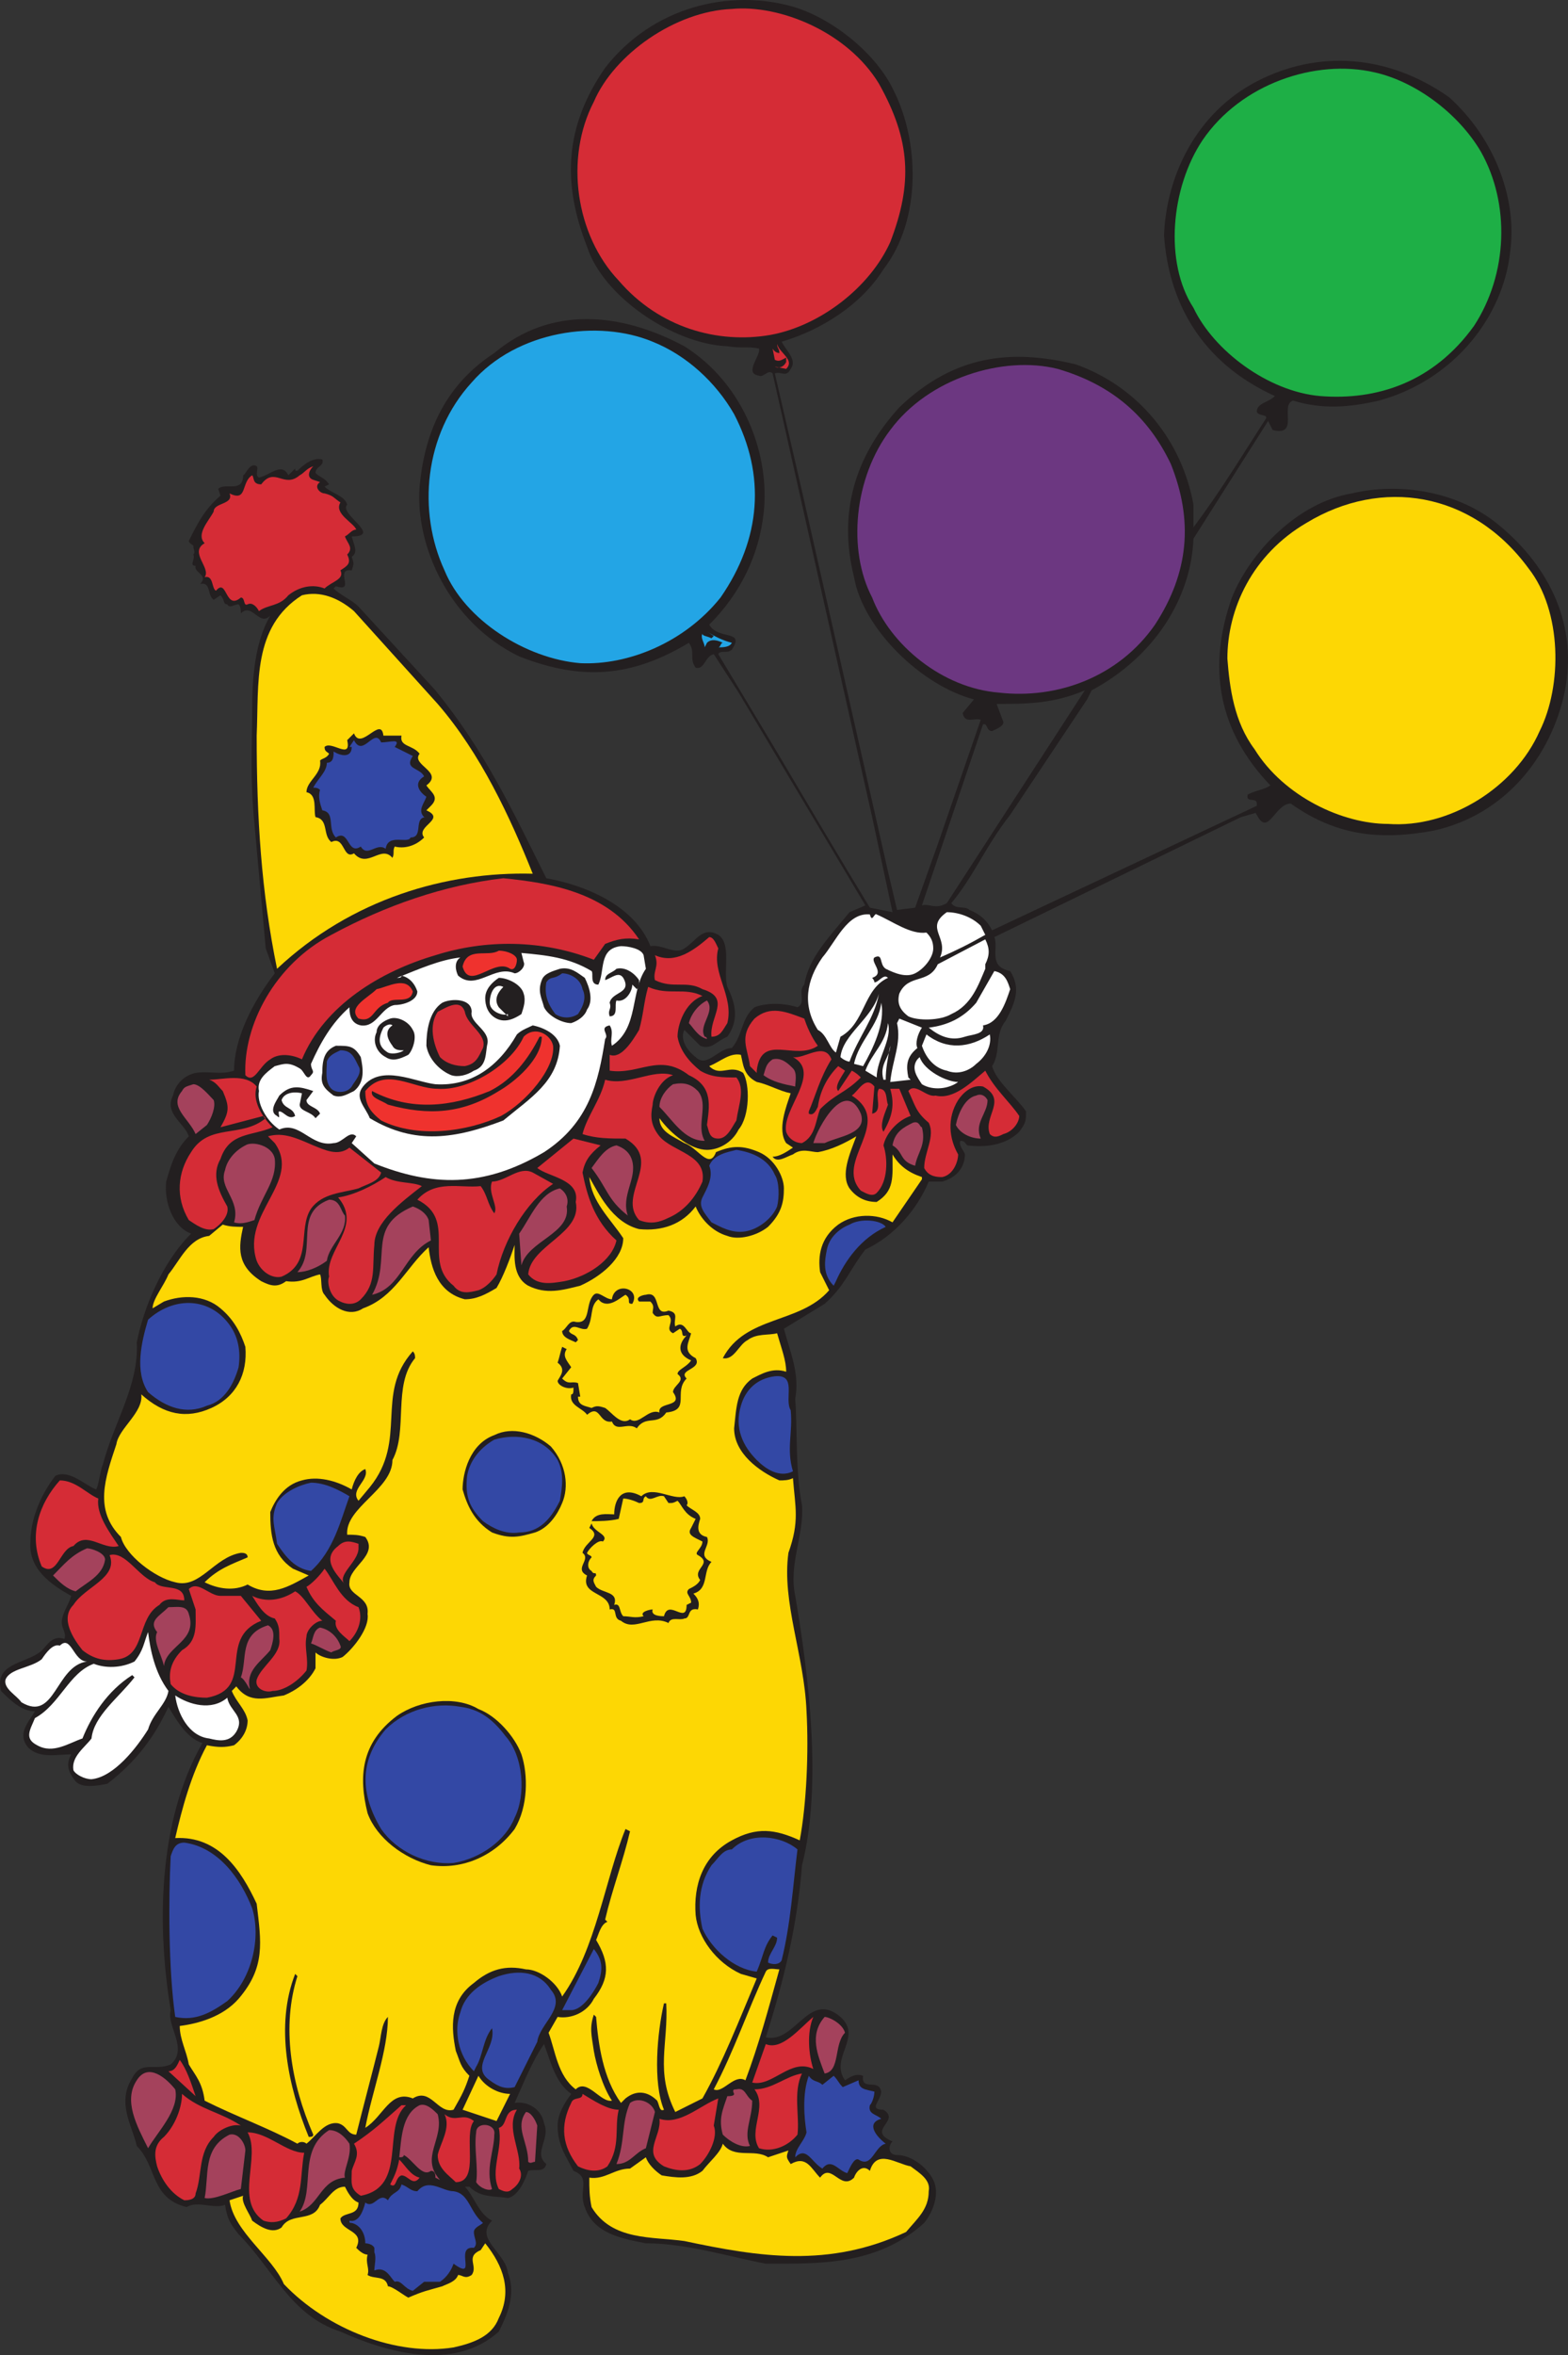 <svg xmlns="http://www.w3.org/2000/svg" width="519.732" height="780.26"><rect width="100%" height="100%" fill="#333333" stroke="none"/><path fill="#231f20" fill-rule="evenodd" d="M295.832 29.216c9 17.25 9.75 43.5-3 60-7.5 12-21 20.25-33.75 24 1.5 3 5.25 6 3 9-1.5 3-3 .75-5.25 1.5l9 39 28.5 126 3 12.75 6-.75 7.5-21 14.25-41.25c-2.25-.75-5.25 1.5-6-2.25l3.75-4.5c-17.25-4.5-36.75-23.25-39.75-40.5-5.25-21 0-39.75 15-56.25 18-17.25 36.75-19.5 58.5-14.25 21 7.5 35.25 25.5 39 46.5v7.5c9-12 15.75-23.25 24-36 .75-1.5-2.25-.75-3-2.25 0-3 3.75-3 6-5.25-24.75-11.25-35.25-31.5-36.75-53.25.75-19.5 10.5-40.5 30.75-51s43.5-9 63.75 5.25c15.75 14.25 22.5 34.5 20.25 51-2.25 21.75-18.75 42.75-43.5 49.5-9.75 2.25-18.75 3-28.5 0-4.5 1.5 2.25 12-6.75 9.75l-1.5-3-24.75 39c-.75 19.5-12.75 39-33.75 50.25l-1.5 3-25.5 38.25c-8.25 10.5-12 20.25-19.5 29.25 1.5 2.25 4.5.75 6 2.25 3.75 1.5 6 3.75 7.5 6.75l87.75-41.25v-.75c0-2.25-3.75 0-3-3 3-1.5 5.25-1.5 7.5-3-17.25-18-21-39-12.75-62.25 6-15 21.75-31.5 39.75-34.5 15.75-3.75 35.25-.75 48.75 10.5 17.25 14.25 26.25 33.75 21.75 55.5-4.5 21-19.5 40.5-43.5 45.75-16.5 3-31.5 2.25-47.25-9-5.25 0-7.5 11.25-11.25 3.75 0 0-.75-.75 0-.75l-5.25 1.5-81.75 39.75c1.5 3.75-2.25 9.75 5.25 11.25 3.75 6 1.5 10.5-1.5 16.5-3.75 4.5-1.5 10.5-4.5 15 1.5 5.25 8.25 10.5 11.25 15 0 3 0 3.75-2.25 6.75-4.5 4.5-11.25 5.25-17.25 4.5-.75-.75-.75-1.5-2.25-1.5-.75 1.5 1.5 3.75 1.5 4.5 0 3.75-2.25 7.5-7.5 9h-4.5c-3.75 9-11.25 18-21 22.5-5.25 6.75-6.75 12-13.5 18l-13.5 8.25c2.25 8.25 5.25 15 3.75 23.25.75 9.75 0 24 2.25 35.25.75 9.75-4.5 19.5-2.25 30 4.5 26.25 9 63 2.25 89.25-1.5 19.5-6 38.25-12 57 9.75 2.25 14.25-15.75 24.75-6.75 7.5 6.75-3.75 13.5 1.5 21 2.25-1.5 3.75-2.25 6-1.5-.75 5.25 5.25.75 6 5.25 0 3-4.5 6 .75 6 6 3.75-6 6.75 3 10.5-1.5 1.5-1.5 4.5 1.5 4.5 4.5 0 9.75 3.75 12 8.25s0 10.5-3 14.25c-15.75 14.25-35.25 13.5-52.5 13.5-12-2.25-26.25-6.75-39.75-6.75-7.5-1.5-17.25-3-20.25-12-2.25-5.25 2.25-9.75-3.75-12-2.25-4.5-5.25-8.25-5.25-15 0-3.75 2.25-7.5 4.5-10.5-5.25-3.75-6.75-10.5-9-16.5-3.75 5.25-6.75 12.75-9.75 19.5 4.5-.75 9 2.25 9.75 6.75 2.25 5.25-3.75 9.75.75 13.5-.75 3-3.75 1.5-6 2.25-.75 2.25-3 8.25-6.75 9-4.5-.75-9 0-12.75-3.75h-1.5c3 3 4.5 9 9 11.25-6 6 4.5 10.5 5.25 17.25 3 7.5-.75 15-3 19.5-15 13.5-37.5 6.75-52.5 0-16.5-5.25-22.5-21-33.75-32.25-3-3.75-3.75-5.25-4.5-9.75-3.75 1.5-9-1.5-12.75.75-12-3-9.75-13.5-16.5-20.25-1.5-6.75-6.75-14.25-1.5-22.5 3-6 7.5-2.25 12.75-4.5 6-5.25-1.5-12.75 0-18-4.5-27-4.5-62.25 10.5-88.5-5.25-1.5-9-8.25-11.25-12-4.5 9.75-10.5 18-20.25 25.5-3.75.75-8.25 1.5-10.5-.75-3-3.75-3-6-1.5-9-4.5 0-10.5 1.5-14.25-2.25-3.75-4.5 0-8.25 2.25-12-4.5 0-8.25-3.75-11.25-6.75-2.25-9 7.5-9 12.75-12.75 2.25-1.5 3.75-6 8.25-4.5.75-1.5-.75-3.75-.75-4.5-.75-3 2.25-6.75 3-9.75-6.75-3.75-14.25-9-13.5-18 0-6.75 3-15 8.25-21.75 4.5-2.25 9.75 3 13.5 4.5.75-.75 1.5-6.75 2.25-8.25 3.75-14.25 12-26.25 11.25-40.5 2.25-11.25 8.25-26.25 18-36-6-2.25-9-10.5-8.25-17.25 1.5-5.25 3-10.5 7.5-15-1.5-4.5-8.25-7.5-5.25-13.5.75-3.75 3.75-6.75 7.5-7.5 4.5-.75 8.25.75 12.75-.75 0-10.5 6-22.5 13.5-32.25l-3-8.25-3.75-41.25c-1.5-15-.75-26.25-.75-37.5 0-10.5.75-22.5 6-31.5-3.75 3.75-6-4.5-9.75-.75 0-.75 0-2.25-.75-3-1.5 0-3 1.5-3.75 0-1.5 0-.75-1.5-2.25-3l-2.25 1.5c-2.25-1.5-.75-6-4.5-5.25 3-3-2.25-3.75-1.5-6-2.25 0 0-2.25-.75-3.75.75-.75 0-1.5 0-3 0 0-1.5-.75-1.5-1.5 3-6 5.25-10.5 10.5-15l-.75-2.25c2.25-2.25 8.25 1.5 8.25-4.5.75 0 2.25-4.5 4.5-3 .75.75-.75 3 .75 3.75 3.75-.75 7.5-5.25 9.75-.75l2.25-2.25c0 .75 0 .75.75.75 2.25-2.25 5.25-4.5 8.25-3.75.75 2.25-2.25 2.25-2.25 4.5 1.5 1.5 3 1.5 4.5 3.75l-1.5.75c2.25 2.25 6.75 3 7.5 6-3 3 12 10.5 1.5 10.5.75 3 2.25 5.25 0 6.75.75 2.25.75 2.25 0 4.5-6-.75 1.5 7.5-5.25 5.25l-.75.75c2.25 2.25 6 3.75 8.25 6l25.5 27.75c16.5 20.25 25.5 39.75 36.75 62.25 12.75 2.25 29.25 9 34.5 22.5 3.75-.75 8.25 3 11.25.75 3.75-2.25 6-7.5 11.25-4.5 4.5 3 1.5 12 3 17.25 3 6 3.75 11.25 0 16.5-3.75 1.5-5.25 4.5-9 3l-5.25-5.25c-1.5 3 .75 6.75 3.75 9 3.75 3.75 7.5-3 12-3 3.75-4.5 3-9.75 7.5-13.5 3.75-1.5 9.75-1.5 14.25 0 3-1.5 0-5.25 2.25-7.5 1.5-9 8.25-15.75 15-24l5.25-2.25-42-70.5-8.25-12.75c-3 .75-3 5.25-6 4.5-2.25-3 0-5.25-2.25-8.25-18.75 11.25-35.25 12.75-56.25 4.5-23.25-11.25-34.5-36.75-33-56.25 1.5-16.5 7.5-33 24.75-44.25 18.75-15.75 42-13.5 63-2.25 20.25 12.75 28.5 36.75 26.25 55.5-1.5 13.5-7.5 26.25-18 36.75 3 5.25 12 1.5 7.5 8.25-1.5 1.5-3.75 0-4.5 1.5l20.25 33.75c9.75 16.5 19.5 33 30 50.25l7.5 1.5-6.75-31.5-33-147c-1.5-1.5-3 1.5-4.5.75-5.25-.75.75-6.75 0-9-3.75-.75-6 0-10.5-.75-18-.75-41.25-16.5-46.5-33-8.25-21-7.5-39.75 6-59.25 15.75-20.25 41.25-26.25 62.25-20.25 12.75 3.75 27 15 33 27m63.75 199.5c-10.5 4.5-19.5 4.5-29.25 4.5l2.25 6c0 1.5-2.25 2.25-3.75 3-1.5 0-1.5-1.5-2.25-2.25h-.75l-20.25 60c2.25-.75 4.5 1.5 8.25-.75l45.75-70.5"/><path fill="#d52c36" fill-rule="evenodd" d="M291.332 27.716c10.5 18.75 11.25 33 3.75 52.5-6.75 15-23.25 27.75-39.75 30.75-17.25 3-36.75-2.25-50.25-18-14.25-15-18-40.5-8.25-59.25 6.75-15.75 27-30 45.75-30.75 15.75-1.5 38.25 7.5 48.75 24.75"/><path fill="#1eaf46" fill-rule="evenodd" d="M490.832 50.216c9.75 17.25 9 40.5-2.25 57.75-13.5 18.75-32.25 24.75-51 23.25-17.25-1.5-35.25-15-42-29.25-9.75-15-7.5-39.75 3-55.5 12.75-18.75 37.5-27 57-22.5 13.5 3 27.75 13.5 35.25 26.25"/><path fill="#23a5e5" fill-rule="evenodd" d="M243.332 137.216c10.5 20.25 9 41.25-4.5 60.75-12 15-30.75 22.5-46.5 21.75-18-1.5-38.25-14.25-45-30.75-9-19.5-6.75-45 9-62.25 15-17.25 42-21 60-13.5 11.25 4.5 21 13.5 27 24"/><path fill="#d52c36" fill-rule="evenodd" d="m260.582 122.216-3.75-.75c1.5.75 3 0 3.75-1.5v-1.5c-1.5.75-2.25 1.5-3.75.75l-.75-3.75s.75 1.5 2.25 1.5c0-1.5-.75-1.5-.75-3 .75 3 6 5.25 3 8.25"/><path fill="#6c3781" fill-rule="evenodd" d="M388.082 153.716c7.5 18.75 6 36-5.25 53.25-12 17.25-32.25 24.75-51.75 22.5-18.75-1.5-36-15.75-42-31.5-8.25-15.75-6-39.75 6-55.5 12.75-17.25 37.5-24.75 55.5-20.25 18 5.25 30 15.75 37.5 31.5"/><path fill="#d52c36" fill-rule="evenodd" d="M103.832 154.466c-1.5 1.5-2.25 3.75 0 4.5l2.25.75c-2.25 1.5 0 3.75 1.5 3.75 3 .75 3 1.5 5.25 3-2.25 3.75 4.5 6.75 5.25 9-1.5 0-2.25 1.5-3.75 2.25.75 2.25 3 3.75.75 6 1.5 3 0 3.75-2.25 5.25 1.5 3-3 3.75-5.25 6-3.75-1.5-8.25-.75-12 2.25-3 3.75-6.75 3-9.75 5.25-.75-1.5-2.25-3-3.75-2.25s-.75-2.25-2.25-2.25c-5.25 4.5-4.5-6.75-8.25-2.25-1.5-.75-.75-5.25-3.75-4.5 2.25-3-5.25-8.25 0-11.25-3-3 1.5-7.5 3-10.5 0-3 6.75-2.25 5.25-6 6 3 3.75-3.75 7.5-6 .75.75 0 3 3 3 4.5-6 7.5 1.5 12.75-3 1.5-.75 2.25-2.25 4.5-3"/><path fill="#fdd704" fill-rule="evenodd" d="M506.582 188.216c11.25 14.25 11.25 39 3.75 54-8.25 18.75-30 32.25-50.25 30.75-15 0-34.5-9-44.25-24.75-6.75-9-8.25-20.25-9-30 0-16.5 8.25-34.5 26.25-45 24.75-15 54.75-10.5 73.5 15m-389.25 14.25 27.75 30.75c14.25 16.5 24 37.5 31.5 56.25-28.5-.75-60 8.25-84.75 31.5-5.25-25.5-6.75-50.25-6.75-77.25.75-17.25-1.5-36 15-46.5 6-1.5 12 .75 17.25 5.25"/><path fill="#23a5e5" fill-rule="evenodd" d="M242.582 212.966c-.75 1.5-3 1.5-4.5 1.5.75 0 .75-1.5 1.5-1.5-1.5-.75-3.75-1.5-5.25 0l-.75 1.5c0-1.5-1.5-3-.75-4.5 0 .75 1.5.75 3 1.5l.75-.75-2.25-1.5c2.25 1.5 5.25 3 8.25 3.75"/><path fill="#231f20" fill-rule="evenodd" d="M127.082 243.716h6c-.75 3.75 3.75 3 6 6-3 3.75 8.25 6 2.25 10.5 1.5 2.25 4.5 3.75 1.5 6.75l-1.5 1.5c6.75 3-3.75 5.25-.75 9-3 3-6.75 3.75-9.75 3-.75 1.5 0 2.25-.75 3.75-3.75-4.5-8.25 3.75-12.75-1.5-3.75 2.25-3-6-7.5-3.75-3-2.25-.75-7.5-5.25-8.25-.75-2.25.75-7.5-3-8.25 0-3.75 5.25-6 4.5-10.5.75-.75 2.25-.75 3-2.25-.75-.75-1.5-.75-1.5-2.25 2.25-2.25 9 4.5 7.5-2.25l2.25-2.25c2.25 6 9-6 9.75.75"/><path fill="#3348a5" fill-rule="evenodd" d="m130.832 247.466 6 3c-3 4.5 2.25 3.75 3.75 6.75-3.75 2.25-1.5 5.25.75 6.75-.75 2.25-3 4.5-.75 6.75h.75c-4.5 0-.75 6.75-5.25 6.75-.75 2.25-7.5-1.5-8.25 3.75-3-2.25-6 3-8.25-.75-4.5 3-3.75-6-8.25-3-3-3 0-8.25-4.5-9-.75-2.25-1.5-4.5-.75-6.75-.75-.75-1.5-.75-2.25-.75 1.5-3 4.5-5.25 4.5-8.25 2.25 0 2.25-2.25 2.25-3.75 2.25 1.5 6 2.25 6-1.5h-.75l1.5-2.25c3 6 6.75-4.5 9 .75 3 0 6.75-1.5 4.5 1.5"/><path fill="#d52c36" fill-rule="evenodd" d="M211.832 311.216c-4.5-.75-7.5 0-11.25 1.5l-3.75 5.25c-17.25-6.75-36-6.75-52.5-1.5-18 5.25-36.75 16.5-44.25 34.5-3-1.5-7.5-2.25-10.5 0-3.75 2.25-5.25 8.25-8.25 5.25-.75-16.5 9.75-36.75 28.5-46.5 18-9.75 37.5-16.5 57-18.75 15 1.5 34.5 4.5 45 20.25"/><path fill="#fff" fill-rule="evenodd" d="m325.082 306.716 1.5 3c-5.25 3-9.75 5.25-15 7.5 3-6.75-5.25-9.75 2.25-15 3.75 0 8.25 1.5 11.25 4.5m-34.5-3.75c5.25 2.25 11.25 6.75 16.5 6 1.5 1.5 2.25 3 2.25 5.25 0 3-3 6.75-6 8.25s-6.75 0-9.75-1.5c-2.25-1.5-.75-5.25-3.75-3.75-1.5 1.5 3.75 5.25-.75 6.75 0 0 .75.75.75 1.5 1.5 0 3-3 4.5-1.5-8.25 3.75-7.5 15-15.75 19.5l-1.5 5.25c-2.25-1.5-3-6-6-7.5-5.25-8.25-3.75-16.5 1.5-24 4.5-5.25 8.25-15 15.75-14.25.75 3 1.5-.75 2.25 0"/><path fill="#d52c36" fill-rule="evenodd" d="M238.082 314.216c-2.25 8.25 5.25 15.75 3 24.75-1.5 2.25-2.25 4.5-5.25 4.5-.75-6.75 6.75-12.75-3-15.75-5.25-3-9.75 0-15.75-3-.75-3 1.5-4.5 0-8.25 6.75 3 12.75-1.5 18-6 1.5 0 2.25 2.25 3 3.75"/><path fill="#fff" fill-rule="evenodd" d="M326.582 319.466v1.5c-2.25 5.25-4.5 12-11.25 15-3.75 2.25-11.25 2.25-14.25.75-3-2.25-3.75-4.5-3-7.5 3-6.75 9.75-3 12.75-9.75l15.75-8.25c1.5 3 1.5 5.25 0 8.25m-113.25-3 .75 4.5c-5.25 7.5-2.25 19.5-11.25 25.5-.75-2.25.75-4.5-.75-6.75-3.75.75 0 3-1.5 4.5-2.25 14.25-5.25 27.75-20.25 37.5-20.25 12-37.5 11.25-56.25 3.75l-7.5-6.75 1.5-2.25c-2.25-2.25-4.5 2.25-7.5 2.25-7.5 1.5-11.25-7.5-18-4.5-4.5-3-7.5-9-6.75-12.75-.75-3.75 2.25-6 5.25-8.25 3-.75 4.5-1.5 8.25.75 1.5.75 2.25 4.5 3.75 2.25 1.5-1.5 0-1.5 0-3.75 3-6.75 6.75-13.5 12.75-18.75 0 1.5 0 5.25 3.75 6 5.25.75 6.75-6 11.25-6.75 3 0 7.5-1.5 7.5-4.5-.75-2.25-2.25-4.5-5.25-5.25 0 .75-.75.75-1.5.75 7.5-3 14.25-6 21-6.75-2.25 1.5-1.5 4.5-.75 6 6 5.25 12-3.75 18.75-.75 1.5 0 3.75-2.25 3-3.75l-.75-3c8.25.75 15.75 1.5 23.25 6 .75.75-.75 4.5 2.25 4.5 2.25-4.5 0-12 7.5-12.75 2.25 0 6.75.75 7.5 3"/><path fill="#ef322e" fill-rule="evenodd" d="M171.332 317.966c0 1.5-.75 3.75-2.25 3-5.25-3.75-13.5 7.5-15.75-.75 1.5-6.75 8.25-3 12-5.25 3 0 6 1.5 6 3"/><path fill="#231f20" fill-rule="evenodd" d="M193.832 323.966c1.5 3 3 7.5.75 10.5-.75 2.25-3 3.75-5.25 4.5-3 0-7.5-2.25-9-5.25-.75-3-2.25-5.25-.75-9 .75-2.25 3.75-3 6-3.75 3.75-.75 6 1.5 8.25 3m18 .75c0 1.5 0 2.25-.75 3l-1.5-1.5c0 2.25-2.25 6-5.25 5.25-.75 1.5.75 5.25-2.25 5.25-.75-2.25.75-2.25 0-4.5.75-3.75 7.5-3 4.5-8.25-1.5-2.25-3.75 0-6 .75 0-2.25 2.25-2.25 3.75-3.75 3-.75 6 1.5 7.5 3.75"/><path fill="#fff" fill-rule="evenodd" d="M334.832 327.716c-1.5 4.5-3.75 11.25-9 12 .75 3-3.75 3-6 3.75-4.5 1.5-8.25 0-12-3 6-.75 11.25-3 15.75-8.25l6-10.5c3.75.75 4.5 3.75 5.25 6"/><path fill="#3348a5" fill-rule="evenodd" d="M193.082 327.716c1.5 3 0 6-1.5 8.25a6.813 6.813 0 0 1-7.5 0c-2.25-3-3.75-6-3-10.5 1.5-2.25 2.25-.75 5.25-3 2.25 0 6 1.5 6.75 5.25"/><path fill="#231f20" fill-rule="evenodd" d="M173.582 329.216c.75 2.25 0 4.5-.75 6.75-2.25 1.5-5.25 3-8.25 1.5s-3.75-4.5-3.75-6.75c0-3 2.25-5.25 4.5-6.75 3 0 7.5 2.25 8.25 5.25"/><path fill="#ef322e" fill-rule="evenodd" d="M136.832 328.466c-.75 4.5-6.75 1.5-8.25 3.75-5.25 1.5-4.5 6.75-9.75 5.25-3.75-3.75 3-6.75 6-9.75 3.75-.75 9.75-4.5 12 .75"/><path fill="#fff" fill-rule="evenodd" d="M166.832 326.966c-2.25 2.25-3 4.5-1.5 6.75l3 3v-.75c-1.5.75-6-.75-6-3.75s1.5-6.75 4.5-5.25"/><path fill="#d52c36" fill-rule="evenodd" d="M232.832 329.966c-6 2.25-8.25 9.75-8.25 13.5.75 4.5 3.75 8.25 7.5 11.25 3.75 2.25 7.5 2.25 12 2.25 3 3.75.75 9 0 14.25-1.5 2.25-3 6-6 6s-3-2.25-3.75-4.5c.75-6 2.25-12.75-6-16.5-9.75-7.5-16.5 0-26.25-1.5v-5.25c3.75 1.5 7.5-4.5 9.75-8.25 1.5-5.25 1.5-9 3-14.25 6.75 3 12 0 18 3"/><path fill="#fff" fill-rule="evenodd" d="M281.582 351.716c-.75 0-2.25-.75-3-1.5.75-7.5 10.5-12.75 12.75-21-1.5 8.25-6.75 14.25-9.75 22.5"/><path fill="#231f20" fill-rule="evenodd" d="M156.332 335.216c-.75 3.75 6 6 5.25 10.5-.75 3 0 7.5-4.5 9-2.25 1.5-5.25 2.25-7.5 1.5-3.75-1.5-7.5-5.25-8.25-9.75 0-4.5.75-11.25 5.25-14.25 3-1.5 9.75-1.5 9.75 3"/><path fill="#a4425c" fill-rule="evenodd" d="M233.582 343.466c.75 0 .75.75.75.75-3-.75-4.5-3.75-6-5.25.75-3 3-6 6-7.5 3 3.75-3 8.25-.75 12"/><path fill="#fff" fill-rule="evenodd" d="m286.082 353.216-3-.75c1.5-7.5 8.25-12.75 9-20.25 1.5 6.75-3 15.75-6 21"/><path fill="#d52c36" fill-rule="evenodd" d="M154.082 335.216c.75 4.5 7.5 7.5 6 12-1.5 3-2.25 5.25-6 6-3 0-6-.75-8.25-3-2.25-4.5-3.75-10.5-.75-15 3-1.5 7.5-4.5 9 0m112.5 2.25c.75 2.25 2.25 6 4.5 9-7.5 5.25-18.75-4.5-20.25 8.25v.75l-2.25-2.25c-.75-6-3.75-9.75 1.5-15.75 5.25-4.5 10.5-2.25 16.5 0"/><path fill="#231f20" fill-rule="evenodd" d="M136.832 341.216c1.5 2.25 0 6.75-1.5 8.25-3 1.5-5.25 2.25-7.5.75-3-1.5-4.5-5.25-3-8.25 0-2.25 2.25-3.75 4.5-4.5s6 .75 7.5 3.75"/><path fill="#fff" fill-rule="evenodd" d="M305.582 340.466c-1.5 2.25-2.25 5.25-1.5 6.75-3.75 3-3.75 6-3 9.75l.75.75-6.75.75c.75-7.5 3.75-12.75 2.25-19.5l.75-1.5 7.5 3m-15 16.5-3.75-2.25c2.25-6 6.75-9 7.5-15.75 1.5 5.25-3.75 12-3.75 18m-160.5-17.25c-2.25 1.5-2.25 3.75 0 6.75.75 1.5 2.25 1.5 3.75 1.5-.75.75-3.75 1.5-5.25.75-3.75-2.25-3-5.25-1.5-8.25.75-.75 2.25-1.5 3-.75"/><path fill="#231f20" fill-rule="evenodd" d="M185.582 346.466c-.75 12-9.75 17.25-18.75 24.75-15.75 6-29.25 8.25-44.25-.75-1.5-3.75-5.25-6.75-2.25-10.5 6-7.5 17.25-1.5 24-.75 12 .75 21-6 27-16.5 1.5-1.5 3.75-2.25 5.25-3 3.75.75 8.25 3 9 6.75"/><path fill="#ef322e" fill-rule="evenodd" d="M183.332 346.466c.75 7.5-9 18.75-17.25 23.25-11.25 5.25-27.75 7.5-39.75 1.5-3.75-3-5.25-5.25-5.25-9.75 6.75-8.25 15.75-.75 24-.75 9.75.75 24-7.5 28.5-17.25 3.75-3.75 9-.75 9.75 3"/><path fill="#fff" fill-rule="evenodd" d="M328.082 342.716c.75 3.75-1.5 7.5-4.5 9.75-2.25 2.25-6 3.75-9.75 2.25-3.75-.75-6.75-3.75-8.25-8.25l1.5-3.75c6.75 5.25 14.25 4.5 21 0"/><path fill="#231f20" fill-rule="evenodd" d="M179.582 343.466c0 7.5-9 15-14.25 18-12 7.5-23.25 8.25-36.75 4.5-2.25-1.5-6-2.25-5.25-4.5 12.75 6.75 26.25 5.25 39 0 7.5-3.75 12.75-10.5 16.5-18h.75m-60 6.75c.75 3.75 1.5 8.25-2.25 11.25-3 1.5-4.5 2.25-6.75 1.5-3-2.25-4.5-3.75-3.75-7.5 0-4.5.75-7.5 4.5-9 4.5 0 6 0 8.25 3.75"/><path fill="#fff" fill-rule="evenodd" d="M293.582 357.716h-.75c-1.5-5.25 2.25-7.5 2.25-11.25-.75 3.75-1.5 7.5-1.5 11.25"/><path fill="#3348a5" fill-rule="evenodd" d="M118.832 353.216c1.5 2.25-1.5 5.25-2.25 6.75-1.5 2.25-5.25 2.25-6.75.75-2.25-2.25-1.5-6-1.5-9 .75-2.25 3-3 4.5-3.75 3.75 0 4.5 2.25 6 5.25"/><path fill="#d52c36" fill-rule="evenodd" d="M275.582 350.966c-3.75 6-5.25 12-7.5 17.25v.75c1.5.75 2.25-.75 3-2.25.75-5.25 3-9.75 6.75-13.5l2.25 1.5c-.75 1.5-3.75 5.25-2.25 6.75l4.5-6.75c1.5.75 2.25 1.5 3 2.25-5.25 5.25-8.25 5.25-13.5 10.5-1.5 3.75-1.5 9-6 11.25-2.25 0-4.5-1.5-5.25-3.75-1.5-7.5 12-19.5 2.25-24.75 3.75.75 10.5-5.25 12.75.75"/><path fill="#fdd704" fill-rule="evenodd" d="M250.832 358.466c3.75.75 7.5 3 11.25 3.75-1.5 4.5-4.5 12-1.5 16.5l2.25 1.5c-2.25 1.5-4.5 3-6.75 3 1.5 2.25 4.5 0 6.75-.75 3-2.25 6-.75 8.25-.75 4.5-.75 9-3 12.75-5.25-2.25 6-5.25 12.75-2.25 17.25 2.25 3 5.25 4.5 9 4.5 6-3.75 5.25-8.25 5.25-15.75 2.25 3.75 5.25 6 9.75 7.5v.75l-9.75 14.25c-5.25-3-12.75-3-18 .75-6 4.5-6.75 10.5-6 15.75l3 6c-9.75 11.25-27.75 8.25-35.25 22.5 3.75.75 5.25-4.5 8.25-6 3-2.25 6.75-1.5 9.75-2.25 1.5 5.25 3 9 3 12.75-4.5-1.5-8.25.75-11.25 2.25-5.25 3.75-5.25 9.75-6 16.5 0 8.25 8.25 14.25 15 17.25 1.5 0 3 0 4.5-.75.75 9.75 2.25 14.25-1.5 24.75-2.25 16.5 5.25 33.75 6 52.5.75 13.5 0 30.75-2.25 42.75-8.25-3.75-14.25-4.5-22.5 0-9.75 5.25-12.75 15-12 24.75.75 7.5 6.75 15.75 15 19.5l5.25 1.5c-6 14.25-11.25 27.75-18 39.75l-9 4.5c-6.75-13.5-2.25-22.5-3-36h-.75c-2.25 9.75-3.75 26.25 0 35.25-1.5.75-1.5-1.5-2.25-3-3-3-6.75-3.75-10.5-.75l-1.5 1.5c-6-8.25-7.5-19.5-8.25-28.5l-.75-.75c-1.5 4.5-.75 6.75 0 12 .75 4.5 3 12 6 16.5-3.75.75-8.25-7.5-12-3.75-6-4.5-6.75-12.75-9-18.75l3-5.25c4.5.75 9.75-1.5 12-6 5.25-6.75 5.25-12 .75-19.5.75-1.5 1.5-5.25 3.75-6l-.75-.75c2.25-9.75 6-19.5 8.25-29.25l-1.5-.75c-6.75 16.5-9.75 39.75-21 55.5-1.5-4.5-7.5-9-12-9-6.75-1.5-12 0-17.25 4.5-8.25 6-7.5 15-6 22.5 1.5 3.75 1.5 5.25 4.5 8.25-1.5 4.5-2.25 6-5.25 11.25-5.25 1.5-7.5-7.5-13.5-3.75-7.5-3-9.75 6-15.75 9.75 2.25-12 7.5-25.5 7.5-36.75-2.25 2.25-2.25 6.75-3 9.75-2.25 9-5.25 20.25-7.5 29.25-3 0-3-3-6-3.75-4.5-.75-7.5 4.5-10.5 6.75-.75-.75-2.25-.75-3 0-9.75-5.25-20.25-9-30.75-14.25-.75-6-3-8.25-5.25-12-.75-4.5-3-8.25-3-12.75 6-.75 14.25-3 19.5-9 9-10.5 7.5-18.75 6-31.5-5.25-11.25-12.75-22.5-27-21.75 2.25-9.75 5.25-21 10.5-30.75 3.75.75 6 .75 9 0 3-2.25 4.5-5.25 4.5-8.25-.75-3.75-3.75-6-5.25-9.75l1.5-1.5c4.5 6 9.75 3.75 15.75 3 3.75-1.5 8.25-4.5 10.5-9v-5.25c1.5 1.5 6 3 9 1.5 3.75-3 9-9.75 8.25-14.25.75-6-6.75-6-6-10.5 0-5.25 9.75-9 5.25-15-2.25-.75-3.75-.75-6-.75-.75-9 15-15 15-24.75 5.25-9.75 0-24.75 7.5-33.75 0-.75 0-1.5-.75-2.25-12.75 14.25-1.5 29.25-14.25 45l-3.75 4.5c-3-3.75 3.75-6.75 2.25-10.5-2.25.75-3.75 3.75-4.5 6.75-5.25-3-11.25-4.5-16.5-3-6 1.5-9 6.75-10.5 10.5 0 7.5.75 14.25 7.5 18.75l5.25 2.25c-6.75 3.75-12.75 7.5-20.25 3-4.5 2.25-9.75 1.5-14.25-.75 4.5-4.5 9-6 14.25-8.25 0-1.5-1.5-1.5-2.25-1.5-9 1.5-13.5 12-21.75 9.75-6.75-1.5-16.5-9-18-15-9-9-5.25-19.5-1.5-30.75.75-5.25 9-10.5 8.25-16.5 7.5 6.75 15 8.25 23.25 4.5s12-11.25 11.25-20.25c-1.5-4.5-3.75-9-8.25-12.75-5.25-4.5-12.75-4.5-18.75-2.25l-3.75 2.25c0-3 3.75-7.5 5.25-11.25 3.75-4.5 6.75-12 13.5-12.75l4.5-3.75c2.25.75 4.5.75 6.75.75-1.5 6.75-2.25 12.75 6 18 3 1.5 5.25 2.25 8.25 0 5.25.75 7.5-1.5 11.25-2.25.75 1.5 0 5.25 1.5 6.75 3 4.5 8.25 7.5 12.75 4.5 10.5-3.75 14.25-13.5 21.75-20.25.75 6.75 3 15 12 17.25 3.75 0 6.75-1.5 10.5-3.75 2.25-3.75 4.5-9.75 6-14.25 0 3.75-.75 10.5 4.5 13.5 6 3 11.25 1.5 17.25 0 6.75-3 14.25-9 14.25-15.75-4.5-6.75-10.5-12-11.25-20.25 3 5.25 7.5 15 16.5 17.25 7.5.75 14.25-1.5 18.75-7.5 1.5 3.75 5.25 8.25 10.5 9.75 3.75 1.5 9.75 0 13.5-3 4.5-4.5 5.25-8.25 5.25-12.75 0-3.75-3-9.75-8.25-12s-9-2.25-14.25 0c-2.25 6-6-1.5-10.5-3-3.75-2.25-8.25-3.75-8.25-8.25 3.75 5.25 10.5 10.5 15.75 10.5 3.75 0 8.25-2.25 10.5-6.75 3.75-4.5 3.75-15 1.5-18.75-4.5-3-7.5 1.5-11.25-2.25 3.75-1.5 6.75-4.5 10.5-3.75.75 3 .75 6.75 5.25 9"/><path fill="#fff" fill-rule="evenodd" d="M317.582 358.466c-3 2.25-8.25 3-12 .75-1.5-2.25-3.75-5.25-1.5-8.25l.75-.75c1.5 4.5 9 8.25 12.75 8.25"/><path fill="#a4425c" fill-rule="evenodd" d="M262.832 353.966c1.5 1.5.75 4.5.75 6-3.75-.75-7.5-1.5-10.5-3.75.75-2.25.75-3.75 3-5.25 3-.75 5.25 1.5 6.75 3"/><path fill="#d52c36" fill-rule="evenodd" d="M223.082 356.216c-4.5 1.5-6.75 7.5-6.75 9.75-.75 3.75-.75 6.75 2.25 10.5 4.5 5.25 15.75 6 14.25 15-2.25 5.25-6 9.75-11.25 12-3 1.5-6 2.25-9.75.75-7.5-8.25 8.25-19.5-4.5-27-5.25 0-9.75 0-14.25-1.5 1.5-6 6-11.25 7.5-18 7.5 2.25 15.75-3.75 22.5-1.5m114.75 13.5c0 2.25-2.25 5.25-5.25 6-1.5.75-3 1.5-4.5 0-2.25-6 6-11.25-2.25-15.75-3.75-.75-6.75 2.25-8.25 4.5-3.75 6-3 12.75 0 18 0 2.25-1.5 6.75-5.25 7.5-1.5 0-4.5 0-6-3 0-5.25 3.75-10.5 1.5-15-4.5-3.75-4.5-6-6.75-10.5 2.25-3 6 2.25 9 1.5 6 1.5 12-4.5 16.5-8.25 3 6 8.25 10.5 11.25 15m-252.75-9.75c-1.5 4.5 1.5 9.75 5.25 13.5-6.75 3-14.25 1.5-17.25 10.5-3 5.25-.75 10.5 2.25 15.75.75 3-2.25 6-4.5 7.5-3 .75-6-1.5-8.25-3-4.5-7.5-3.75-15.75.75-22.5 6-9.75 16.5-4.5 24.75-11.25l-.75-.75-14.25 3.75c3-5.25 3-6.75.75-12-1.5-1.5-2.25-3-4.5-3.75 4.5 0 12-2.25 15.75 2.25m204.75 0-.75 9c3.75-.75.75-6 2.25-8.25 3 0 2.25 3.75 3 5.25-.75 2.25-3 6.75-1.5 9 3-5.25 3.75-9 2.25-14.25h3l3.75 9c-4.5 1.5-8.25 6-9 9.75 1.5 4.5 1.5 12-2.25 15.75-1.5 1.5-3.75 0-5.25-.75-9-9.75 11.25-22.5-3-31.5 2.25-1.5 4.5-6.75 7.5-3"/><path fill="#a4425c" fill-rule="evenodd" d="M231.332 361.466c3.75 4.5-.75 11.25 2.25 16.5-6.75 0-10.5-6.75-15-11.25 0-3 2.25-6 4.5-7.5 3.75-.75 6 0 8.25 2.25m-160.5 3c.75 2.25-.75 6-2.25 8.25l-3.75 3c-2.25-5.25-9-9-4.5-14.25.75-1.5 1.5-1.5 3.75-2.25 2.25 0 5.25 3.75 6.75 5.25"/><path fill="#231f20" fill-rule="evenodd" d="m103.832 361.466-2.25 3c0 2.25 3.75 2.25 4.5 4.5l-1.5 1.5c-1.5-2.25-5.25-2.25-5.25-4.5l.75-3.75c-3-.75-6 0-6.75 2.25.75 3 3.75 2.25 4.5 5.25-2.25 1.5-3.75-1.5-5.25-1.5-.75 0 .75 3-.75 1.5-3-1.5 0-5.25.75-6.75 3.75-3.75 6.75-3 11.25-1.5"/><path fill="#a4425c" fill-rule="evenodd" d="M327.332 364.466c0 4.5-4.5 7.5-2.25 12.75-3 0-6.75-1.5-8.25-4.5.75-3.75 3-9 6.75-9.75 1.5-.75 3 0 3.75 1.5m-42 4.5c2.25 6.75-7.5 7.5-12 9.75h-3.75c1.5-5.25 10.5-21.75 15.75-9.75m20.25 4.5c1.5 6-1.5 8.25-2.25 12.75-5.25-1.5-3.75-4.5-7.5-6.75.75-4.5 3.75-6 6.75-7.5 2.25-.75 2.25 1.5 3 1.5"/><path fill="#d52c36" fill-rule="evenodd" d="m115.832 380.216 10.5 8.25c-.75 3-4.5 3.75-7.5 5.25-5.25 1.5-12 1.5-15.75 6.75-4.5 6.75.75 18-9.75 22.5-3 .75-6.75-1.5-8.25-5.25-5.25-15.75 15-26.25 6-39l-2.25-2.25c5.25-1.5 9.75.75 15 3 3.75 1.5 8.25 3.75 12 .75"/><path fill="#a4425c" fill-rule="evenodd" d="M91.082 383.966c.75 7.5-4.5 12-6.75 20.25-2.25.75-4.5 1.5-6.75.75 2.25-7.5-5.25-11.25-3-17.25.75-3.75 3.75-6.75 6.75-8.25 2.25-1.5 9 0 9.75 4.5"/><path fill="#d52c36" fill-rule="evenodd" d="M199.082 379.466c-3.75 3-5.25 5.25-6 9 1.5 7.5 3.75 15.75 11.25 22.5-1.5 6.75-9.75 12-17.25 13.5-4.5.75-9 1.5-12-2.25.75-9.75 18-13.5 15.75-24 1.5-7.5-9-8.25-12.75-11.25l12-9.75 9 2.25"/><path fill="#a4425c" fill-rule="evenodd" d="M209.582 384.716c1.5 6-3.75 11.25-1.5 18-6.75-5.25-6.75-9-12-15.75 2.25-3 4.5-6.75 8.25-7.5 2.25.75 4.5 2.25 5.25 5.25"/><path fill="#3348a5" fill-rule="evenodd" d="M256.832 389.216c1.5 2.25 1.5 7.5.75 10.5-1.5 3.75-6 7.5-10.5 8.25s-8.25-1.5-11.25-3c-2.25-3-4.5-5.25-3-8.25s3.75-6.75 2.25-10.5c1.5-3.75 6-4.5 9-5.25 5.25.75 10.5 3 12.75 8.25"/><path fill="#d52c36" fill-rule="evenodd" d="M183.332 392.216c-9 6-16.5 18.75-18.75 30-1.5 2.25-3.75 4.5-6 5.25-3 .75-6 1.5-8.25-1.5-10.5-8.25 1.5-21.75-12-28.5 6-6.75 14.25-3.75 21-4.5 2.25 3 2.25 6 4.5 9 1.5-2.25-2.25-6.75-.75-10.5 4.5 0 9-5.25 13.5-3l6.75 3.75m-43.5.75c-6.75 5.25-15.75 12-15.75 19.5-.75 7.5.75 12.75-4.5 18-2.25 2.25-5.25 1.5-6.75.75-3.75-1.5-4.5-6.75-3.75-8.25-1.5-9 11.25-16.5 3-26.25 5.25-.75 11.25-3.75 15.75-6.75 3.75 2.25 9 1.5 12 3"/><path fill="#a4425c" fill-rule="evenodd" d="M187.832 399.716c1.5 9-12.75 11.25-15 19.5l-.75-10.5c3.75-5.25 6.75-13.5 13.5-15 2.25 1.5 3 3.75 2.25 6m-73.5 3c.75 6-5.25 9.75-6 15-3 2.25-6.75 3.75-9.75 3.75 6.75-7.5-1.5-19.5 10.5-24 3.75 0 3.75 3.75 5.25 5.25m27.75 1.5.75 6.75c-9 4.5-9.75 15.75-19.5 18 6.75-12-2.25-22.5 13.5-29.25 2.25.75 4.5 2.25 5.25 4.5"/><path fill="#3348a5" fill-rule="evenodd" d="M293.582 406.466c-8.25 3.75-13.5 11.25-16.5 18l-.75 1.5c-3.75-3.75-3-8.25-2.25-12s3.75-6.75 7.5-8.25c3.75-2.25 10.5-1.5 12 .75"/><path fill="#231f20" fill-rule="evenodd" d="M209.582 431.966c-2.25 0 0-1.5-2.25-3-1.5.75-5.25 4.5-8.25 2.25l-.75-.75c-3 2.25-1.5 6-3.75 9.75-2.25.75-4.5-2.25-6 .75.75 1.5 2.25.75 3 3l-.75.75c-1.5-.75-4.5-1.5-4.5-3.75 1.5-.75 2.25-3.75 4.5-3 5.25.75 3-6 6-9 1.5-1.5 3.75 1.5 6 1.5.75-6 9.75-3.75 6.75 1.5"/><path fill="#231f20" fill-rule="evenodd" d="M221.582 434.216c3.75.75 1.5 3 2.25 5.25 3-2.25 3.75 2.25 5.25 2.25-.75 3-3 6 1.5 8.25 2.25 3.75-6 3.75-3 6.75-4.5 4.5 1.5 10.5-6.75 11.25-3 4.5-6.75.75-9.75 5.25-3-2.25-6.75 1.5-8.25-2.25-4.5.75-3.75-6-8.25-2.25-1.5-2.25-6-3-5.25-6.75.75 0 .75-.75.75-2.25-2.25.75-5.25-.75-5.25-2.25.75-1.5 3-3.75 0-6 .75-2.25.75-3 1.5-5.25l1.5.75c-1.5 2.25 0 3.75 1.5 6l-3 3.75c2.25 2.25 3 .75 5.25 1.5l.75 4.5h-.75c0 3 2.25 3 4.5 3.75 1.5-.75 2.25-.75 4.5 0 2.25 1.5 5.25 6 8.25 3.75 3 2.25 6-3.75 9.75-2.25-.75-3.75 8.25-1.5 4.5-6.75 0-2.25 4.5-3.75 1.5-6 0-1.5 3-2.25 4.5-4.5-5.25-2.25-3.75-6-1.5-8.25-2.25.75-.75-1.5-2.25-2.25l-2.25 1.5c-3-1.5.75-3.75-1.5-6-3 0-3.75 1.5-5.25-.75 0-1.5.75-2.25-.75-3.75h-3.75c-1.5-1.5 1.5-2.25 2.25-2.25 5.25-1.5 2.25 7.5 7.5 5.25"/><path fill="#3348a5" fill-rule="evenodd" d="M75.332 437.966c3.75 4.5 4.5 9.75 3.75 15-1.5 5.25-4.5 11.25-10.5 12.75-6.75 3-13.5.75-19.5-4.5-4.5-6.75-2.25-16.5 0-24 8.25-7.5 19.5-7.5 26.25.75m186.75 29.25c.75 7.5-1.5 12.75.75 20.25-4.5 2.25-9-.75-12-3.75-4.5-4.5-7.5-10.5-5.25-18 1.5-5.25 5.25-9 11.25-9.75 7.5-.75 3 7.5 5.25 11.25"/><path fill="#231f20" fill-rule="evenodd" d="M182.582 479.216c5.25 6 6 13.5 3.75 18.75-1.5 3.75-4.5 8.25-9 9.75-5.25 1.5-8.25 2.25-14.25 0-6-3.75-8.25-9-9.75-14.25 0-5.25 2.25-15 10.5-18 6-3 13.5-.75 18.75 3.75"/><path fill="#3348a5" fill-rule="evenodd" d="M184.832 483.716c2.25 4.5 1.5 9 .75 13.5-3 6-6.75 10.5-13.5 10.5-4.5.75-9-1.5-12-3.75-4.5-4.5-6-8.25-5.25-15 .75-4.5 3.75-9 9-12 7.5-2.25 16.5-.75 21 6.75"/><path fill="#d52c36" fill-rule="evenodd" d="M32.582 496.466c-.75 5.25 3.75 11.25 6.75 15.75-5.25 1.5-10.5-5.25-15 0-4.5.75-5.25 10.5-10.5 6.75-4.5-10.5-.75-21 6-28.5 5.25 0 9 4.5 12.75 6"/><path fill="#3348a5" fill-rule="evenodd" d="M115.832 495.716c-3 8.25-5.25 18-12.75 24.75-5.25-.75-8.25-4.5-11.25-9-.75-6-2.25-8.25 0-13.5 2.25-3.75 7.5-6 11.25-6.75 4.5 0 9 2.25 12.75 4.5"/><path fill="#231f20" fill-rule="evenodd" d="M212.582 495.716c3.75-3.75 10.5 1.5 14.25 0 .75.75 1.5 2.25.75 3 1.5 1.5 4.5 2.25 4.5 4.5-.75 2.25-1.5 5.25 2.25 6 1.5 3-3.75 6 1.5 8.25-3 3-.75 9-6 10.5 1.5 1.5 2.25 3 1.5 5.25-3.75-.75-2.25 3-4.5 3-1.5.75-4.5-.75-5.25 1.5-6-3-11.25 3-15.75-.75-3-.75-.75-4.5-3.75-3.75 0-6-9.75-4.5-7.5-11.25-4.5-2.25 1.5-5.25-1.5-7.5.75-3.75 6.75-5.25 2.25-8.25l.75-1.5c.75 3 6 3.75 3.75 6-1.5-.75-4.5 2.25-5.25 3.75 0 .75 1.5.75 1.5 1.5-1.5 1.5-1.5 3.75 0 4.5.75 1.5 1.5 0 1.5 1.5-1.5 1.5-.75 2.25 0 3.75 2.25 2.25 7.5 1.5 6 6 2.25-.75 1.5 2.25 3 3.75 2.25 0 3.75.75 6.75 0-1.5-1.5 2.25-2.25 3-2.25-.75 2.25 3 2.25 3.75 2.25 1.5-6 7.5 3 7.5-3.75l1.5-.75c0-2.25-2.25-3-.75-4.5 1.5-.75 3-1.5 3.75-3-3-3.75 4.5-5.25-.75-8.25-1.5-.75 1.5-2.25 1.5-4.5-3-1.5-5.25-2.25-3.75-4.5l1.5-3c-3.75-1.5-4.5-4.5-6-6-1.5.75-1.5.75-3 .75l-1.5-2.25c-2.25-.75-4.5 2.25-6 0-1.5.75 0 2.25-2.25 2.25-1.5-.75-3.75-1.5-5.25-1.5l-1.5 6.75c-3 .75-6.75.75-9 .75 1.5-3 5.25-2.25 7.5-2.25 0-4.5 2.25-9.75 9-6"/><path fill="#d52c36" fill-rule="evenodd" d="M118.832 512.966c0 4.5-7.5 9-4.5 12-2.25-3-8.25-8.25-2.25-12.75 2.25-2.25 4.5-1.5 6.75-.75v1.5"/><path fill="#a4425c" fill-rule="evenodd" d="M34.832 516.716c-.75 5.25-6 7.5-9.75 10.5-3-.75-5.25-3-7.5-5.25 3.75-3.75 6-6.75 11.25-9 1.5 0 6 1.5 6 3.75"/><path fill="#d52c36" fill-rule="evenodd" d="M51.332 524.216c2.25 3 9.75 0 9.75 6-2.25 0-6-1.5-8.25 1.5-7.5 4.5-4.5 16.5-13.5 18-4.5.75-8.25 0-12-3-3-3.75-7.5-10.5-3-15 3.75-6 15-9 12-16.5 5.25-1.5 9.75 7.5 15 9m67.5 8.25c1.5 3.75 0 8.25-3 11.25-1.5-1.5-5.25-3.75-4.5-6.75-4.5-3.75-7.5-6-9.75-11.25 1.5-.75 4.5-3.75 6-6 3 3.75 5.25 10.5 11.25 12.75m-39-3.75 6.75 8.25c-15 6-1.5 22.5-18 25.5-3.75 0-9-.75-12-4.5-.75-3.75 0-7.5 3.75-11.25 5.25-3 4.5-8.25 4.5-13.5l-2.25-6.75c3-3 6.75 2.25 10.5 2.25h6.75"/><path fill="#d52c36" fill-rule="evenodd" d="M106.832 536.966c-2.25 0-5.25 3-5.25 5.25-.75 3.75.75 7.5 0 11.25-3 3.75-7.5 6.75-11.25 6.75-2.25.75-6-.75-5.25-3.75 1.5-4.5 8.25-8.25 7.5-13.5 0-3 0-4.5-1.5-6.75-3.75-.75-6-5.25-7.5-7.5 4.5 2.25 9.75 1.5 14.25-1.5 3 1.5 5.25 6.75 9 9.75"/><path fill="#a4425c" fill-rule="evenodd" d="M62.582 534.716c3 9-7.5 10.5-8.25 17.25-.75-3.75-3.75-8.25-2.25-11.25-3-3.75.75-5.25 3.75-8.25 3 0 6-.75 6.75 2.25m27 12c-3 3.75-8.25 6.75-6.75 12.75 0 .75-1.5-3-3-3.75 2.25-6-.75-14.25 9-17.25 3 1.5 1.5 6 .75 8.25m23.25-1.5c.75 1.5-2.25 1.5-3 2.25-2.25-.75-4.5-2.25-6.75-3 .75-1.5.75-4.5 3-5.25 3.75.75 6 3.75 6.75 6"/><path fill="#fff" fill-rule="evenodd" d="M55.832 560.216c-.75 4.5-5.25 7.5-6.75 12.75-3.75 6-11.25 15.75-18.75 16.5-2.25 0-5.25-1.5-6-3-.75-4.5 3.75-7.5 6-10.5.75-7.5 9-13.5 14.25-20.25l-.75-.75c-8.25 5.25-13.5 13.5-16.5 21-4.5 1.5-9.75 5.25-15 2.25-4.5-2.25-2.25-5.25-.75-9 8.25-4.5 11.25-15 19.5-18 3.75 1.5 9 1.5 13.5-.75 3-3.75 3-6 4.5-9.75.75 6 2.25 13.5 6.75 19.5m-27-9.75c-10.5 1.5-10.5 20.25-21.75 13.5-1.5-2.25-6-4.5-5.25-7.5 1.5-3.75 8.25-3.75 12-6.75 1.5-2.25 3.75-5.25 6-4.5 3.75-3.75 4.5 5.25 9 5.25m46.5 12c.75 4.5 6 6 3 11.25-2.25 3.75-6 3-9 2.25-6.75-.75-10.5-8.25-11.25-14.25 4.5 3 12 5.25 17.25.75"/><path fill="#231f20" fill-rule="evenodd" d="M172.832 581.216c2.25 6.75 2.25 17.25-2.25 24.75-6.75 9-17.25 13.5-27.75 12-9-2.25-18-9-21-17.25-3-12-2.25-23.25 9.75-32.25 7.5-5.25 19.5-6.75 27-2.25 6 2.25 12 9 14.25 15"/><path fill="#3348a5" fill-rule="evenodd" d="M167.582 575.216c6 6.75 6.75 19.5 3 27-3 7.5-11.25 13.5-20.25 15-9 .75-18.75-3.75-24-11.25-6.75-11.25-7.5-22.5 1.5-33 6.75-6.75 16.5-9 24.75-7.5 6 .75 10.5 3.75 15 9.75m96.75 37.5c-1.5 12-2.25 24.75-5.25 36.75-.75 1.5-3 1.5-4.5.75 0-3 3-5.25 3-8.25l-1.5-.75c-3 3.75-3 6.75-5.25 12-7.5-.75-15-7.5-18-14.25-1.5-6.75-1.5-14.25 3-21 2.25-2.25 3.75-5.25 6.75-5.25 6-6 16.5-4.5 21.75 0m-180.75 19.5c3 9.75 0 23.25-8.25 30.75-5.25 3.75-10.5 6.75-17.25 5.25-2.25-15.75-2.25-39-1.5-53.25.75-2.25 1.5-4.5 4.5-4.5 11.25 1.5 18.75 12 22.5 21.75m114.75 24.75c-1.5 3-5.25 9-9 9h-3l10.5-20.25c3 3.75 3 6.75 1.5 11.25"/><path fill="#fdd704" fill-rule="evenodd" d="M258.332 652.466c-3.75 13.5-6.75 24.75-11.25 36.75-3.75-2.25-7.5 4.5-10.5 3 6.75-12.75 11.25-26.25 17.25-39 .75-1.5 3-.75 4.5-.75"/><path fill="#3348a5" fill-rule="evenodd" d="M182.582 659.216c5.25 6-3.75 11.25-4.5 17.25l-7.5 15c-3 .75-5.25 0-8.25-2.25-6.75-4.5 2.25-10.5.75-17.25-3 3.75-3 9-5.25 12.75l-.75 1.5c-5.25-5.25-6.75-13.5-4.5-19.5 1.5-6 6.75-9.75 12.75-12 6.75-2.25 13.5-1.5 17.25 4.5"/><path fill="#231f20" fill-rule="evenodd" d="M98.582 654.716c-5.25 16.5-2.25 35.25 5.25 52.5 0 .75-.75.75-1.5.75-6.75-16.5-11.25-36.75-4.5-54l.75.75"/><path fill="#d52c36" fill-rule="evenodd" d="M269.582 685.466c-7.5-3.75-13.5 6-20.25 4.5l4.5-12.75c5.25 2.25 11.25-5.25 15.75-9-2.25 5.25-1.5 12.75 0 17.25"/><path fill="#a4425c" fill-rule="evenodd" d="M280.082 673.466c-3.75 3.75-1.5 12.75-6.75 13.5-2.25-6-5.25-12.75 0-18.75 1.5 0 6 2.25 6.75 5.25"/><path fill="#d52c36" fill-rule="evenodd" d="m64.832 694.466-9-8.25c2.25 0 3-2.25 3.75-3.75 2.25 3 3.75 7.5 5.25 12"/><path fill="#a4425c" fill-rule="evenodd" d="M58.082 692.216c1.5 6.75-6 14.25-9 19.5-3.75-7.5-8.25-15.75-3.75-22.5 3.75-6 9.75-.75 12.75 3"/><path fill="#d52c36" fill-rule="evenodd" d="M265.832 686.966c-3 6-.75 14.25-1.5 20.25-3 3.75-8.25 6-12.75 4.5-3.75-6 3-13.5-1.5-19.5 6 0 10.5-4.5 15.75-5.25"/><path fill="#fdd704" fill-rule="evenodd" d="m169.082 693.716-4.5 9-11.25-3.75 5.25-11.25c2.25 3.75 6.75 6 10.5 6"/><path fill="#3348a5" fill-rule="evenodd" d="m272.582 690.716 3.75-3c1.5 1.5 1.5 2.25 3 3.75l5.25-2.25c0 3 2.25 3 5.25 3.75 0 1.5-.75 3.75-1.5 4.5-.75 3 2.25 3 3.75 4.5-5.25 1.5-1.5 6 1.5 8.25-3.75.75-4.5 8.25-9 5.25-1.5-.75-3 3-3.75 4.5-3-.75-5.25-5.25-8.25-1.5-3.75-2.25-5.25-7.5-9-3.75 0-3 3-5.25 3.75-8.25-.75-4.5-1.5-12.75.75-18.75 1.5 2.25 3 1.5 4.5 3"/><path fill="#a4425c" fill-rule="evenodd" d="M249.332 695.966c0 6-3 10.5-.75 15-3 .75-6.75-1.5-9-3.75-1.5-5.25 0-8.25 1.5-12.75.75 0 2.25 0 2.25-.75-.75-1.5 0-1.5.75-1.5 3-.75 3 2.25 5.25 3.75"/><path fill="#d52c36" fill-rule="evenodd" d="M205.082 698.966c-1.5 6 .75 12-3.75 18.75-3 2.25-6.75 1.5-9.75 0-5.25-6.75-6-13.5-2.25-21 .75-2.25 3.75-.75 3.75-3 3.75 2.25 8.25 5.25 12 5.25m-125.25 5.25c-3-.75-7.5 1.5-9 3.75-5.25 5.25-3.75 12.75-6 18.75 0 2.25-3 2.25-3.75 2.25-4.5-2.25-7.5-6.75-9-11.25-.75-3-1.5-6.75 2.25-9.75 3.75-3.75 6-9.75 6-14.25 6 5.25 12.75 6 19.5 10.5m156.75 0c1.5 3.75-1.5 9.75-4.5 12.75-3.75 3-8.25 2.25-12 .75-7.5-4.5-.75-9.75-1.5-15.75 6.75 2.25 13.5-4.5 19.5-6.75l-1.5 9"/><path fill="#a4425c" fill-rule="evenodd" d="m217.082 699.716-3 12c-3.75 1.5-5.25 5.25-9.75 5.25 3-7.5 1.5-13.5 4.5-20.25 3-2.25 7.5 0 8.25 3"/><path fill="#d52c36" fill-rule="evenodd" d="M134.582 697.466c-8.25 7.5.75 27-15 30-3.75-2.25-3-4.5-3-8.25.75-3 3-5.25.75-9 6.75-4.5 9.75-7.5 15.75-12.75h1.5"/><path fill="#a4425c" fill-rule="evenodd" d="M145.082 700.466c2.25 8.25-6 14.25.75 21.75l-1.5-.75c0-.75 0-2.25-1.5-2.25-3 2.25-6-3.75-9-5.25 0 .75-.75.75-1.5.75.75-6 .75-14.25 6.75-17.25 2.25-.75 4.5 1.5 6 3"/><path fill="#d52c36" fill-rule="evenodd" d="M172.082 718.466c1.5 2.25 0 5.25-2.25 6.75-1.5 1.5-3 .75-4.5 0-3-6 1.5-13.5 0-20.25 3-.75 1.5-6 6-6-3.75 6 1.5 13.5.75 19.5"/><path fill="#a4425c" fill-rule="evenodd" d="m178.082 704.216-.75 12c-.75 0-1.5.75-2.25 0 0-6.75-4.5-11.25-.75-16.5 1.5 0 3 2.25 3.75 4.5"/><path fill="#d52c36" fill-rule="evenodd" d="M157.082 702.716c-3.75 4.5 2.25 20.25-6 20.25-2.25-2.25-6-4.5-6-9 .75-3.75 4.5-9 2.25-13.5 3.75 3 6-.75 9.75 2.25"/><path fill="#a4425c" fill-rule="evenodd" d="M163.832 707.216c0 5.25-3 11.25-.75 18-.75.75-3.75 0-5.25-2.25.75-4.5-.75-11.25 0-16.5 0-3.75 6.75-3 6 .75m-48 3c.75 4.5-2.25 9-1.5 11.25-8.25.75-8.25 9-15 11.25 5.25-7.5-.75-20.25 9.75-27 3 0 5.25 2.25 6.75 4.5"/><path fill="#d52c36" fill-rule="evenodd" d="M100.832 713.216c-1.5 7.5 0 15-6 21.75-3 1.5-5.25 1.5-7.5.75-9.75-6.75-.75-21-5.25-29.25 6.75 0 12.75 6.75 18.75 6.75"/><path fill="#a4425c" fill-rule="evenodd" d="m81.332 712.466-1.5 12.75c-3 .75-9 3.75-12 3 1.5-7.5-.75-16.5 8.25-21 3-.75 5.25 3 5.25 5.25"/><path fill="#fdd704" fill-rule="evenodd" d="m254.582 714.716 6.75-2.25c-.75 2.25-.75 2.25.75 4.5 5.25-3 6.75 1.5 9.75 4.5 3.75-5.25 6.75 4.5 11.25 0 .75-2.25 3-4.5 5.25-2.25 2.25-7.5 9-2.25 13.5-1.5 3 2.25 6.75 4.5 6 8.25 0 6-3.75 9-7.5 13.5-25.5 12-48.75 8.25-73.5 3-10.5-1.5-24 0-30.75-11.25-.75-3.75-.75-6-.75-9.75 5.25.75 8.25-3 13.5-3l5.25-3.75c.75 2.25 3 4.5 5.25 6 4.5.75 9.75 1.5 13.5-1.5 2.25-3 6-6 6.75-9 3.75 5.25 10.5 1.5 15 4.5"/><path fill="#d52c36" fill-rule="evenodd" d="M139.082 721.466c-2.25 3-3.75-.75-6-.75-2.25.75-1.5 4.5-3.75 3 1.5-3 2.25-4.5 3-8.25 2.25 2.25 3.75 5.25 6.75 6"/><path fill="#3348a5" fill-rule="evenodd" d="M124.082 752.216c3.75-1.5 5.25 2.25 6.75 3.75 2.25-.75 3 2.25 6 3l3.75-3h5.25c2.25-1.5 3.75-3.75 4.5-6 8.25 6 0-6 6.75-5.25 1.5-1.5 0-3 0-5.25 0-1.5 2.25-2.25 3-3-4.5-3.75-4.5-9.75-9.75-10.5-3.75 0-8.25-4.5-12 0-2.25 0-3-1.5-5.25-2.25-.75 3-3 2.25-4.5 5.25-3-3-4.5 3-7.5.75-.75 3-2.25 6.75-5.25 6 0 .75 0 .75.75.75 3 .75 4.5 3.75 4.5 6.75 0 0 2.25 0 3 1.5v1.5c.75 1.5 0 4.5 0 6"/><path fill="#fdd704" fill-rule="evenodd" d="m160.832 743.216-1.5 2.25c-5.25 2.25-.75 5.25-3 8.25-2.25 1.5-3 0-4.5 0-.75 2.25-3.75 3-5.25 3.75-5.25 1.5-6 1.5-11.25 3.75-1.5-.75-5.25-3.75-6.75-3.75-.75-3.75-4.5-2.25-6.75-3.75.75-2.25-.75-3.75 0-6.75-1.5 0-3-1.5-3.75-2.25 3-6-5.25-5.25-5.25-9.75 1.5-2.25 6-.75 6-5.25-2.25-.75-3.75-3.75-4.5-5.25-3.75 0-5.25 3.75-8.25 6-2.25 6-9.75 2.25-12.75 7.5-3 2.25-6.75 0-9.75-2.25-.75-2.25-3.75-6-3-8.25l-4.5 1.5c1.5 10.5 14.25 18.75 18 27.75 14.25 15 37.5 24 56.25 21 6.75-1.5 12.75-3.75 15-9.75 4.5-9 1.5-17.25-4.5-24.75"/></svg>
